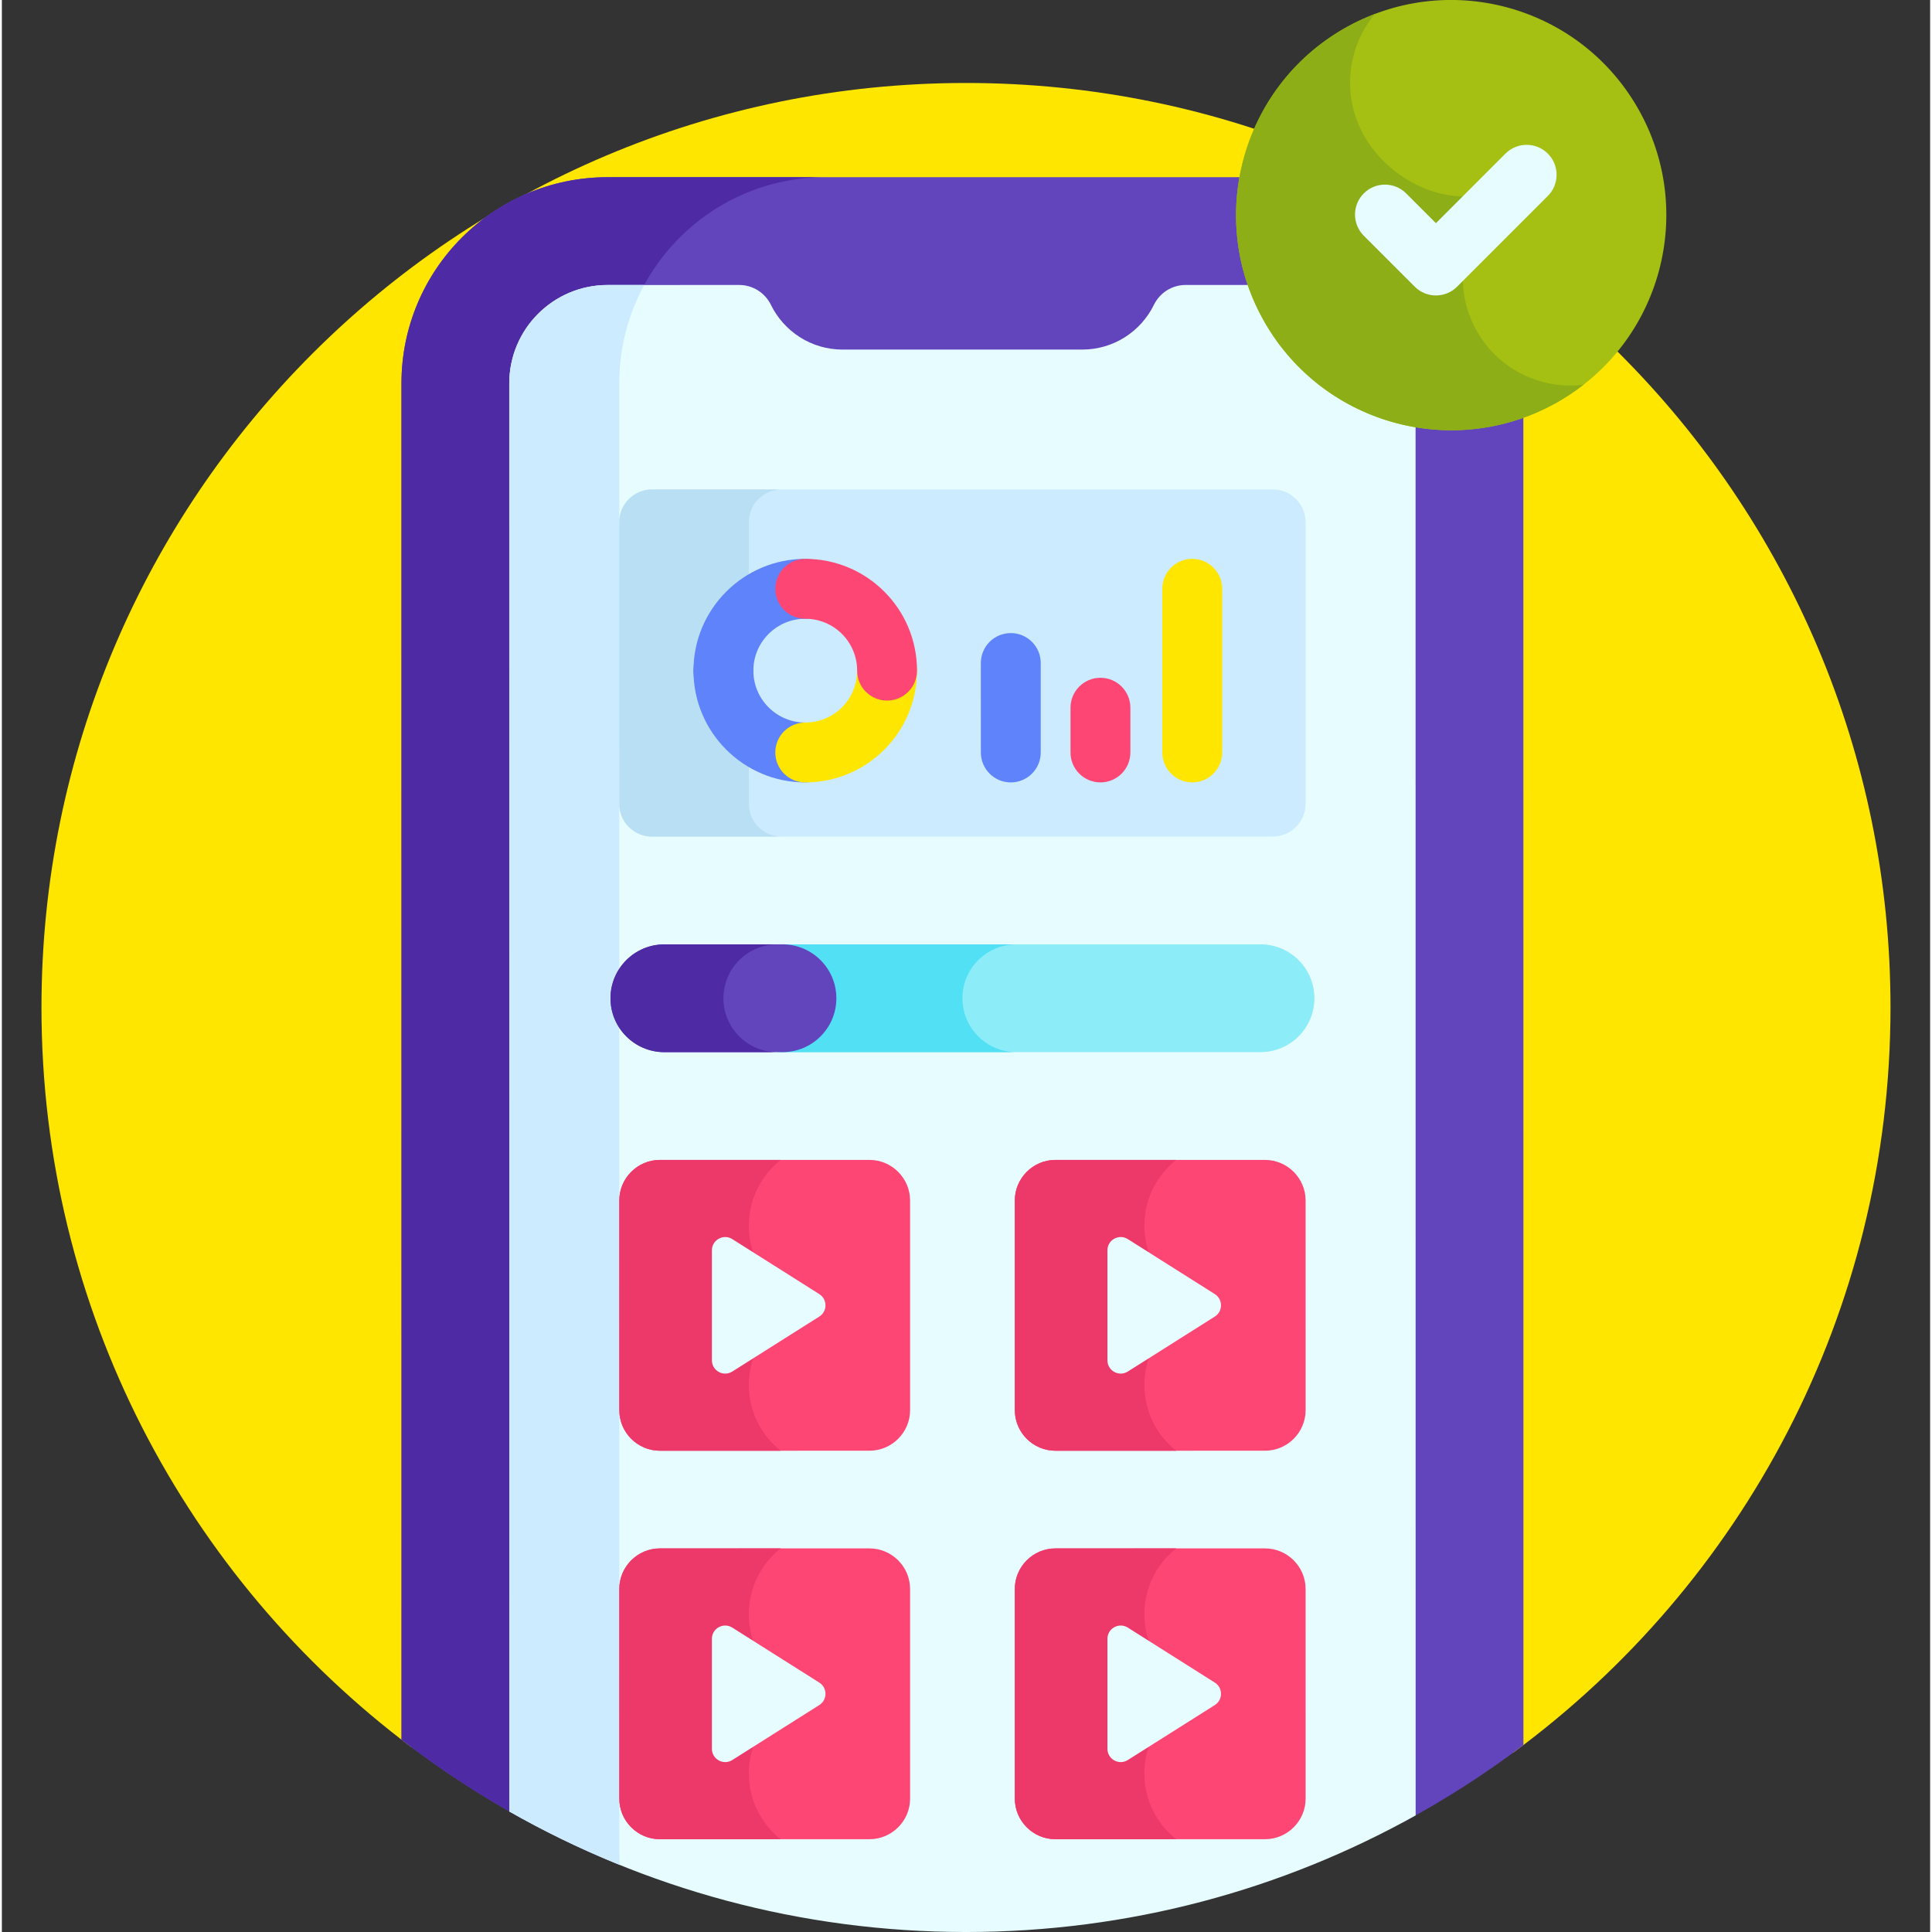 <svg height="511pt" viewBox="-10 0 511 511.991" width="511pt" xmlns="http://www.w3.org/2000/svg"><rect x="-10" y="0" width="511" height="511.991" fill="#333333" stroke="none"/><path d="m98.539 463.031 292.016 1.402c60.605-44.602 99.941-116.422 99.941-197.445 0-135.309-109.691-245-245-245s-245 109.691-245 245c0 80.172 38.512 151.348 98.043 196.043zm0 0" fill="#ffe600"/><path d="m361.035 483.074c11.285-6.047 22.043-12.953 32.184-20.629l-.016-360.855c0-30.18-24.469-54.645-54.648-54.641l-188.016.008c-30.18 0-54.645 24.469-54.645 54.648l.016 359.414c10.133 7.824 20.895 14.863 32.199 21.047zm0 0" fill="#6244bd"/><path d="m150.539 46.957c-30.18 0-54.645 24.469-54.645 54.648l.016 359.414c17.547 13.551 36.98 24.766 57.844 33.199-.074-1.172-.125-2.348-.125-3.535l-.02-389.078c0-30.18 24.461-54.648 54.641-54.648v-.008c-.035 0 .039 0 0 0zm0 0" fill="#4e2aa5"/><path d="m364.66 481.09-.02-379.496c0-14.406-11.68-26.082-26.082-26.082l-34.863.004c-3.578 0-6.82 2.051-8.395 5.262-3.438 7.023-10.652 11.859-19 11.859l-63.5.004c-8.348 0-15.562-4.836-19-11.859-1.574-3.211-4.82-5.262-8.395-5.262l-34.863.004c-14.406 0-26.082 11.676-26.082 26.082l.016 378.449c35.699 20.32 77 31.938 121.02 31.938 43.258 0 83.887-11.227 119.164-30.902zm0 0" fill="#e6fcff"/><path d="m150.539 75.52c-14.406 0-26.082 11.68-26.082 26.086l.016 378.445c9.387 5.344 19.16 10.074 29.266 14.16-.074-1.168-.113-2.344-.113-3.531l-.016-389.074c0-9.449 2.395-18.336 6.613-26.086zm0 0" fill="#ccebff"/><path d="m326.797 129.699-164.492.008c-4.805 0-8.695 3.895-8.695 8.699l.004 74.602c0 4.801 3.891 8.695 8.695 8.695l164.492-.008c4.805 0 8.695-3.895 8.695-8.695l-.004-74.602c0-4.805-3.895-8.699-8.695-8.699zm0 0" fill="#ccebff"/><path d="m187.945 213.008-.004-74.602c0-4.805 3.891-8.695 8.695-8.699l.031.004c-.008 0-.02-.004-.031-.004h-34.332c-4.805 0-8.695 3.895-8.695 8.699l.004 74.602c0 4.801 3.891 8.695 8.695 8.695h34.301c-4.789-.02-8.664-3.902-8.664-8.695zm0 0" fill="#b8dff4"/><path d="m324.746 384.449-55.551.004c-5.918 0-10.758-4.84-10.758-10.758l-.004-55.551c0-5.918 4.844-10.758 10.758-10.758l55.551-.004c5.918 0 10.758 4.84 10.758 10.758l.004 55.551c0 5.918-4.84 10.758-10.758 10.758zm0 0" fill="#fe4675"/><path d="m323.547 278.82-126.684.004c-7.887 0-14.281-6.391-14.281-14.281 0-7.887 6.391-14.281 14.281-14.281l126.68-.004c7.887 0 14.285 6.391 14.285 14.281 0 7.887-6.395 14.281-14.281 14.281zm0 0" fill="#8cecf8"/><path d="m244.551 264.547c0-7.891 6.395-14.281 14.281-14.281-.02 0 .023 0 0 0h-61.969c-7.887 0-14.281 6.391-14.281 14.281 0 7.887 6.395 14.281 14.281 14.281l61.914-.004c-7.863-.035-14.223-6.41-14.227-14.277zm0 0" fill="#51e0f4"/><path d="m196.863 278.824-31.293.004c-7.887 0-14.281-6.395-14.281-14.281 0-7.891 6.391-14.281 14.281-14.281l31.293-.004c7.887 0 14.281 6.395 14.281 14.281 0 7.891-6.395 14.281-14.281 14.281zm0 0" fill="#6244bd"/><path d="m181.215 264.547c0-7.887 6.395-14.281 14.281-14.281h1.395c-.008 0-.02 0-.027 0h-31.293c-7.891 0-14.281 6.395-14.281 14.281s6.395 14.281 14.281 14.281h29.898c-7.875-.016-14.254-6.402-14.254-14.281zm0 0" fill="#4e2aa5"/><path d="m423.445 28.504c-15.742-27.266-50.609-36.609-77.875-20.867-27.262 15.742-36.605 50.605-20.863 77.871 15.742 27.266 50.605 36.609 77.871 20.867s36.609-50.609 20.867-77.871zm0 0" fill="#a5c013"/><path d="m380.98 87.918c-5.832-10.098-4.773-22.281 1.707-31.117l-2.828-4.906c-10.898 1.195-22.926-5.621-28.758-15.723-6.133-10.621-4.648-23.551 2.754-32.469-2.812 1.074-5.582 2.379-8.273 3.934-27.266 15.742-36.609 50.609-20.867 77.875 15.742 27.266 50.609 36.605 77.875 20.863 2.316-1.336 4.496-2.812 6.551-4.41-11.008 1.348-22.266-3.832-28.16-14.047zm0 0" fill="#8dae16"/><path d="m364.422 75.973-13.504-13.5c-3.102-3.102-3.102-8.125-.004-11.223 3.098-3.098 8.121-3.102 11.223 0l7.895 7.895 18.43-18.438c3.102-3.098 8.125-3.098 11.223 0 3.098 3.098 3.098 8.121 0 11.223l-24.043 24.043c-3.098 3.098-8.121 3.098-11.219 0zm0 0" fill="#e6fcff"/><path d="m181.211 185.66c-4.383 0-7.934-3.551-7.934-7.934 0-16.332 13.285-29.621 29.617-29.621 4.383 0 7.938 3.551 7.938 7.934 0 4.379-3.555 7.934-7.938 7.934-7.582 0-13.75 6.172-13.75 13.754 0 4.383-3.551 7.934-7.934 7.934zm0 0" fill="#5f83fa"/><path d="m202.898 207.344c-16.332 0-29.621-13.285-29.621-29.617 0-4.383 3.551-7.934 7.934-7.938 4.383 0 7.934 3.555 7.934 7.938 0 7.582 6.172 13.75 13.754 13.75 4.383 0 7.934 3.551 7.934 7.934 0 4.383-3.551 7.934-7.934 7.934zm0 0" fill="#5f83fa"/><path d="m202.898 207.344c-4.383 0-7.934-3.551-7.934-7.934 0-4.383 3.551-7.934 7.934-7.934 7.602 0 13.75-6.152 13.75-13.754 0-4.383 3.555-7.934 7.934-7.934 4.383 0 7.934 3.551 7.934 7.934.004 16.371-13.242 29.621-29.617 29.621zm0 0" fill="#ffe600"/><path d="m224.586 185.656c-4.383 0-7.934-3.551-7.934-7.934 0-7.602-6.152-13.75-13.754-13.75-4.383 0-7.934-3.551-7.934-7.934 0-4.383 3.551-7.934 7.934-7.934 16.367 0 29.621 13.246 29.621 29.617 0 4.383-3.555 7.934-7.934 7.934zm0 0" fill="#fe4675"/><path d="m257.371 207.344c-4.383 0-7.934-3.555-7.934-7.934l-.004-23.707c0-4.383 3.555-7.934 7.938-7.934 4.379 0 7.934 3.551 7.934 7.93v23.707c0 4.383-3.551 7.938-7.934 7.938zm0 0" fill="#5f83fa"/><path d="m281.129 207.34c-4.383 0-7.934-3.551-7.934-7.934v-11.852c0-4.383 3.551-7.938 7.934-7.938 4.383 0 7.934 3.555 7.934 7.938v11.852c0 4.383-3.551 7.934-7.934 7.934zm0 0" fill="#fe4675"/><path d="m305.461 207.34c-4.383 0-7.934-3.551-7.934-7.934l-.004-43.375c0-4.379 3.551-7.934 7.934-7.934 4.383 0 7.934 3.551 7.934 7.934l.004 43.375c0 4.383-3.551 7.934-7.934 7.934zm0 0" fill="#ffe600"/><path d="m292.77 367.043c0-4.941 1.617-9.508 4.348-13.191 3.523-4.754 3.523-11.113 0-15.867-2.73-3.684-4.348-8.25-4.348-13.191 0-7.062 3.301-13.348 8.441-17.41h-32.02c-5.918 0-10.758 4.844-10.758 10.758l.004 55.555c0 5.918 4.84 10.758 10.758 10.758l32.012-.004c-5.137-4.062-8.438-10.348-8.438-17.406zm0 0" fill="#ec3969"/><path d="m311.434 342.941-23.055-14.57c-2.344-1.48-5.398.203-5.398 2.977v29.141c0 2.773 3.059 4.457 5.402 2.973l23.055-14.566c2.184-1.383 2.184-4.57-.004-5.953zm0 0" fill="#e6fcff"/><path d="m219.93 384.449-55.551.004c-5.918 0-10.758-4.84-10.758-10.758l-.004-55.551c0-5.918 4.84-10.758 10.758-10.758l55.551-.004c5.918 0 10.758 4.84 10.758 10.758l.004 55.551c0 5.918-4.84 10.758-10.758 10.758zm0 0" fill="#fe4675"/><path d="m187.953 367.043c0-4.941 1.617-9.508 4.348-13.191 3.523-4.754 3.523-11.113 0-15.867-2.73-3.684-4.348-8.25-4.348-13.191 0-7.062 3.301-13.348 8.441-17.41h-32.02c-5.918 0-10.758 4.844-10.758 10.758l.004 55.555c0 5.918 4.84 10.758 10.758 10.758l32.012-.004c-5.137-4.062-8.438-10.348-8.438-17.406zm0 0" fill="#ec3969"/><path d="m206.617 342.941-23.055-14.57c-2.344-1.48-5.398.203-5.398 2.977v29.141c0 2.773 3.059 4.457 5.402 2.973l23.055-14.566c2.184-1.383 2.184-4.57-.004-5.953zm0 0" fill="#e6fcff"/><path d="m324.746 487.402-55.551.004c-5.918 0-10.758-4.84-10.758-10.758l-.004-55.551c0-5.918 4.844-10.758 10.758-10.758l55.551-.004c5.918 0 10.758 4.84 10.758 10.758l.004 55.551c0 5.918-4.84 10.758-10.758 10.758zm0 0" fill="#fe4675"/><path d="m292.77 469.996c0-4.941 1.617-9.508 4.348-13.191 3.523-4.754 3.523-11.113 0-15.867-2.73-3.688-4.348-8.25-4.348-13.191 0-7.062 3.301-13.348 8.441-17.41h-32.02c-5.918 0-10.758 4.844-10.758 10.758l.004 55.555c0 5.918 4.84 10.758 10.758 10.758l32.012-.004c-5.137-4.062-8.438-10.348-8.438-17.406zm0 0" fill="#ec3969"/><path d="m311.434 445.895-23.055-14.57c-2.344-1.48-5.398.203-5.398 2.977v29.141c0 2.77 3.059 4.457 5.402 2.973l23.055-14.566c2.184-1.383 2.184-4.574-.004-5.953zm0 0" fill="#e6fcff"/><path d="m219.93 487.402-55.551.004c-5.918 0-10.758-4.84-10.758-10.758l-.004-55.551c0-5.918 4.84-10.758 10.758-10.758l55.551-.004c5.918 0 10.758 4.84 10.758 10.758l.004 55.551c0 5.918-4.84 10.758-10.758 10.758zm0 0" fill="#fe4675"/><path d="m187.953 469.996c0-4.941 1.617-9.508 4.348-13.191 3.523-4.754 3.523-11.113 0-15.867-2.73-3.688-4.348-8.25-4.348-13.191 0-7.062 3.301-13.348 8.441-17.41h-32.02c-5.918 0-10.758 4.844-10.758 10.758l.004 55.555c0 5.918 4.84 10.758 10.758 10.758l32.012-.004c-5.137-4.062-8.438-10.348-8.438-17.406zm0 0" fill="#ec3969"/><path d="m206.617 445.895-23.055-14.57c-2.344-1.48-5.398.203-5.398 2.977v29.141c0 2.77 3.059 4.457 5.402 2.973l23.055-14.566c2.184-1.383 2.184-4.574-.004-5.953zm0 0" fill="#e6fcff"/></svg>
